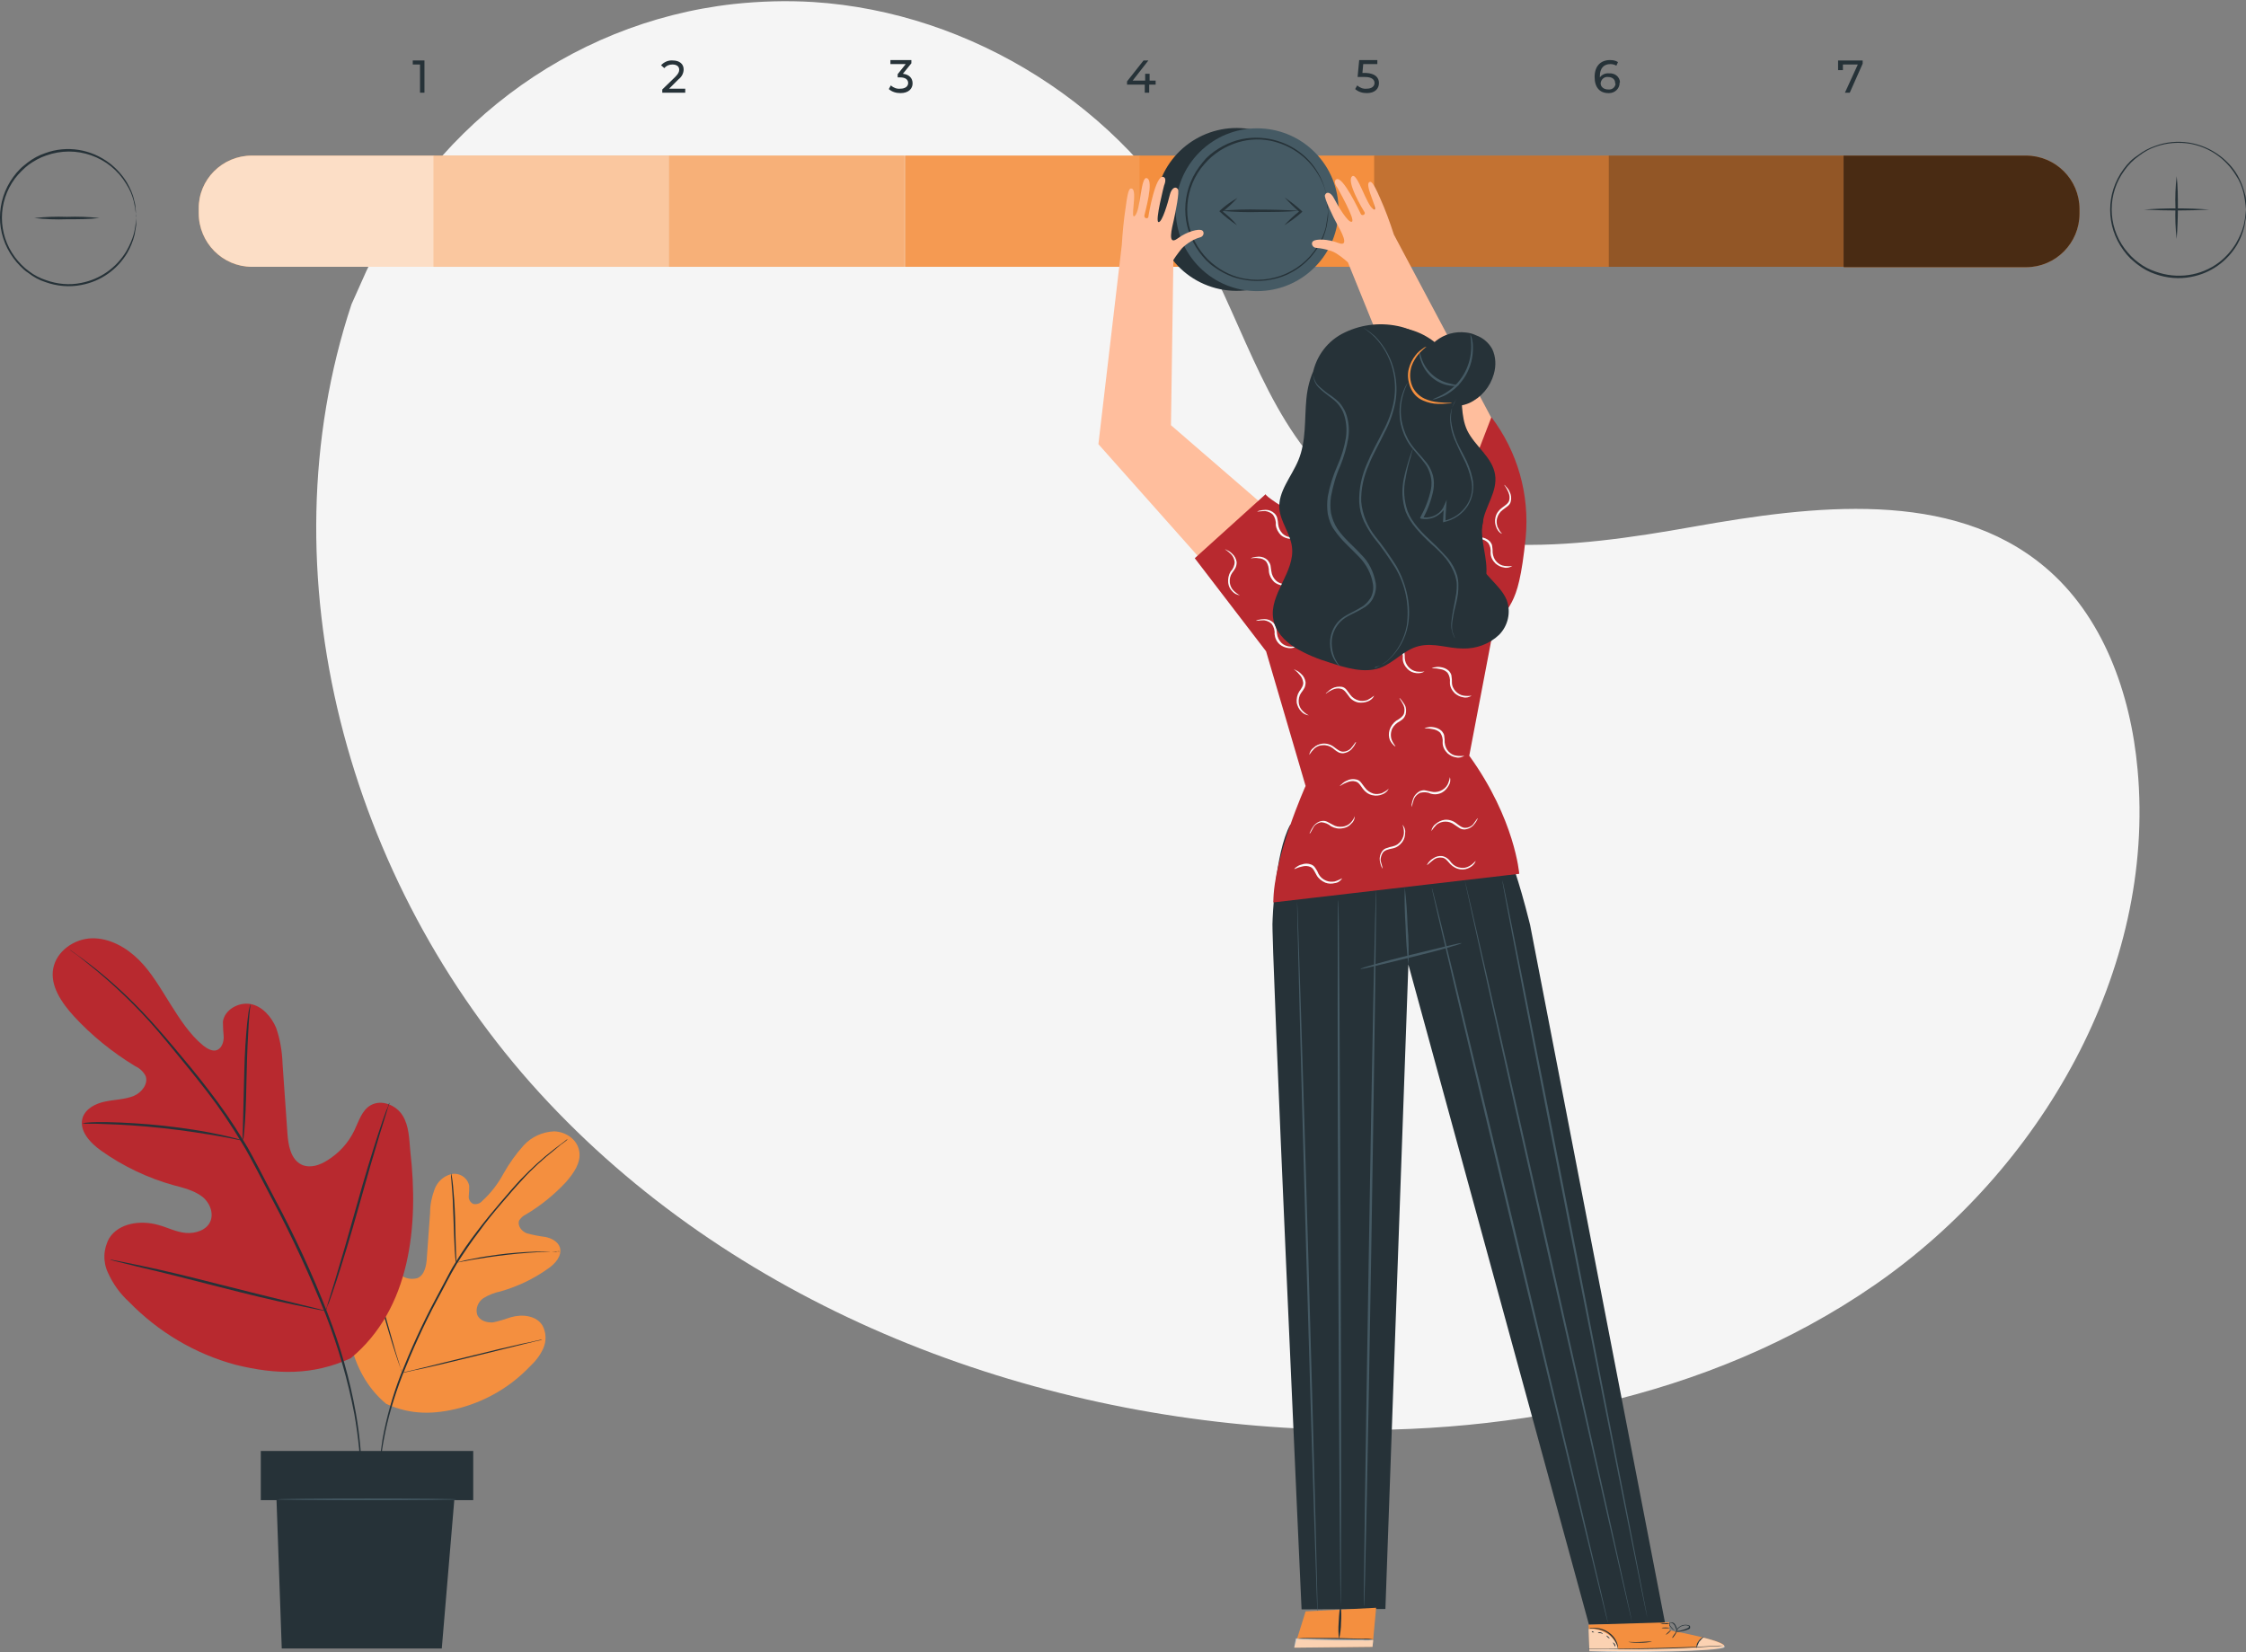 <?xml version="1.0" encoding="UTF-8"?> <svg xmlns="http://www.w3.org/2000/svg" xmlns:xlink="http://www.w3.org/1999/xlink" version="1.1" id="Layer_1" x="0px" y="0px" viewBox="0 0 557.2 409.9" style="enable-background:new 0 0 557.2 409.9;" xml:space="preserve"><rect x="0" y="0" width="557.2" height="409.9" fill="#808080" stroke="none"/> <style type="text/css"> .st0{fill:#F5F5F5;} .st1{fill:#F48F3F;} .st2{opacity:0.7;} .st3{fill:#FFFFFF;} .st4{opacity:0.5;} .st5{opacity:0.3;} .st6{opacity:0.1;} .st7{opacity:0.2;} .st8{opacity:0.4;} .st9{fill:#263238;} .st10{fill:#455A64;} .st11{fill:#B8292F;} .st12{fill:#FFBE9D;} .st13{opacity:0.6;} .st14{fill:#FAFAFA;} </style> <g id="freepik--background-simple--inject-2"> <path class="st0" d="M87.2,75.5c-22.1,66.7-0.8,143.7,46.6,195.6s117.7,79.7,187.9,83.3c50.1,2.6,102.2-7.1,143.4-35.6 s69.8-78,65.2-127.9c-1.7-18.9-8.6-38.2-23.1-50.3c-23.2-19.4-57.4-15.2-87.2-9.9s-63.9,9.6-87.2-9.7 C314.9,106,309,81.6,297.8,61.3C278.6,26.7,241.1,3,201.7,0.5C195.1,0.1,188.5,0.3,182,1c-41.2,4.6-76.4,31.7-92.7,69.8L87.2,75.5z "></path> </g> <g id="freepik--Thermostat--inject-2"> <path class="st1" d="M62.5,38.6h45.2l0,0v27.6l0,0H62.5c-7.3,0-13.2-6-13.2-13.3v-1.1C49.2,44.6,55.1,38.6,62.5,38.6z"></path> <g class="st2"> <path class="st3" d="M62.5,38.6h45.2l0,0v27.6l0,0H62.5c-7.3,0-13.2-6-13.2-13.3v-1.1C49.2,44.6,55.1,38.6,62.5,38.6z"></path> </g> <rect x="107.6" y="38.6" class="st1" width="58.4" height="27.6"></rect> <g class="st4"> <rect x="107.6" y="38.6" class="st3" width="58.4" height="27.6"></rect> </g> <rect x="166" y="38.6" class="st1" width="58.4" height="27.6"></rect> <g class="st5"> <rect x="166" y="38.6" class="st3" width="58.4" height="27.6"></rect> </g> <rect x="224.5" y="38.6" class="st1" width="58.4" height="27.6"></rect> <g class="st6"> <rect x="224.5" y="38.6" class="st3" width="58.4" height="27.6"></rect> </g> <rect x="282.7" y="38.6" class="st1" width="58.4" height="27.6"></rect> <rect x="340.9" y="38.6" class="st1" width="58.4" height="27.6"></rect> <g class="st7"> <rect x="340.9" y="38.6" width="58.4" height="27.6"></rect> </g> <rect x="399.1" y="38.6" class="st1" width="58.4" height="27.6"></rect> <path class="st1" d="M457.4,38.6h45.2c7.3,0,13.3,5.9,13.3,13.3c0,0,0,0,0,0V53c0,7.3-5.9,13.3-13.3,13.3l0,0h-45.2l0,0V38.6 L457.4,38.6z"></path> <g class="st8"> <rect x="399.1" y="38.6" width="58.4" height="27.6"></rect> </g> <g class="st2"> <path d="M457.4,38.6h45.2c7.3,0,13.3,5.9,13.3,13.3c0,0,0,0,0,0V53c0,7.3-5.9,13.3-13.3,13.3l0,0h-45.2l0,0V38.6L457.4,38.6z"></path> </g> <ellipse transform="matrix(0.255 -0.967 0.967 0.255 178.259 335.38)" class="st9" cx="306.8" cy="52" rx="20.2" ry="20.2"></ellipse> <ellipse transform="matrix(0.707 -0.707 0.707 0.707 54.595 235.786)" class="st10" cx="311.9" cy="52" rx="20.2" ry="20.2"></ellipse> <path class="st9" d="M329.5,52c-0.1-1.4-0.3-2.9-0.6-4.3c-0.4-1.6-1.1-3.2-2-4.6c-2.6-4.3-6.9-7.2-11.8-8.2 c-3.1-0.6-6.2-0.3-9.1,0.8c-1.6,0.6-3.1,1.4-4.4,2.4c-1.4,1-2.6,2.3-3.7,3.7c-4.5,6.1-4.5,14.4,0,20.5c0.5,0.7,1.1,1.4,1.7,2 c0.6,0.6,1.3,1.2,2,1.7c1.3,1,2.8,1.8,4.4,2.4c7.8,2.8,16.6-0.3,20.9-7.4c0.9-1.4,1.6-3,2-4.6C329.2,54.8,329.4,53.4,329.5,52 c0.1,0.1,0.1,0.2,0,0.3c0,0.2,0,0.5,0,0.8c0,0.5,0,0.9-0.1,1.4c-0.1,0.6-0.2,1.2-0.3,1.8c-0.4,1.7-1,3.3-1.9,4.7 c-2.6,4.4-6.9,7.5-12,8.4c-3.1,0.6-6.4,0.3-9.4-0.7c-1.6-0.6-3.1-1.4-4.5-2.4c-1.5-1-2.7-2.3-3.8-3.8c-4.6-6.3-4.6-14.8,0-21.1 c0.5-0.7,1.1-1.4,1.7-2.1c0.6-0.6,1.3-1.2,2-1.7c1.4-1,2.9-1.8,4.5-2.4c3-1.1,6.2-1.3,9.4-0.7c5,1,9.4,4,11.9,8.4 c0.9,1.5,1.5,3.1,1.9,4.7c0.2,0.6,0.3,1.2,0.3,1.8c0.1,0.4,0.1,0.9,0.1,1.4c0,0.3,0,0.6,0,0.8C329.5,51.8,329.5,51.9,329.5,52z"></path> <path class="st9" d="M105.3,15v8h-1.1v-7h-1.8v-1H105.3z"></path> <path class="st9" d="M170,22v1h-5.7v-0.8l3.2-3.1c0.8-0.8,1-1.3,1-1.8c0-0.8-0.6-1.3-1.7-1.3c-0.8,0-1.5,0.3-2,0.9l-0.8-0.7 c0.7-0.8,1.8-1.3,2.9-1.2c1.7,0,2.7,0.9,2.7,2.2c0,1-0.5,1.9-1.3,2.5L166,22L170,22z"></path> <path class="st9" d="M226.4,20.7c0,1.3-1,2.4-3,2.4c-1.1,0-2.1-0.3-2.9-1l0.5-0.9c0.7,0.6,1.5,0.9,2.4,0.8c1.2,0,1.9-0.6,1.9-1.4 s-0.6-1.4-2-1.4h-0.6v-0.8l2-2.5h-3.8v-1h5.2v0.8l-2.1,2.6C225.6,18.5,226.4,19.4,226.4,20.7z"></path> <path class="st9" d="M286.6,21h-1.5v2H284v-2h-4.4v-0.8l4.1-5.2h1.2l-3.9,5h3.1v-1.7h1.1v1.7h1.5V21z"></path> <path class="st9" d="M342.1,20.6c0,1.4-1,2.5-3,2.5c-1.1,0-2.1-0.3-2.9-1l0.5-0.9c0.7,0.6,1.5,0.9,2.4,0.8c1.2,0,1.9-0.6,1.9-1.4 s-0.6-1.5-2.4-1.5h-1.8l0.4-4.2h4.5v1h-3.5l-0.2,2.2h0.9C341.1,18.2,342.1,19.2,342.1,20.6z"></path> <path class="st9" d="M401.8,20.6c0,1.4-1.2,2.5-2.6,2.5c-0.1,0-0.1,0-0.2,0c-2.1,0-3.4-1.4-3.4-4c0-2.7,1.5-4.2,3.8-4.2 c0.7,0,1.4,0.1,2,0.5l-0.4,0.9c-0.5-0.3-1-0.4-1.5-0.4c-1.6,0-2.6,1-2.6,3c0,0.1,0,0.2,0,0.3c0.5-0.7,1.4-1.1,2.3-1 c1.4-0.1,2.6,0.8,2.7,2.2C401.8,20.4,401.8,20.5,401.8,20.6z M400.7,20.6c0-0.9-0.7-1.5-1.8-1.5c-0.9-0.1-1.7,0.6-1.8,1.5 c0,0,0,0.1,0,0.1c0,0.8,0.7,1.5,1.9,1.5c0.9,0.1,1.7-0.5,1.8-1.4C400.7,20.7,400.7,20.7,400.7,20.6L400.7,20.6z"></path> <path class="st9" d="M462.1,15v0.8l-3.2,7.2h-1.2l3.2-7h-3.7v1.4H456V15H462.1z"></path> <path class="st9" d="M306.9,55.9c-1.5-1-2.9-2.1-4.2-3.3h0l-0.2-0.2l0.2-0.2c1.3-1.2,2.7-2.2,4.3-3.1c-1.2,1.3-2.5,2.5-3.9,3.6 v-0.4h0C304.4,53.3,305.8,54.5,306.9,55.9z"></path> <path class="st9" d="M318.7,49c1.5,1,2.9,2.1,4.2,3.3h0l0.2,0.2l-0.2,0.2c-1.3,1.2-2.7,2.2-4.3,3.2c1.2-1.3,2.5-2.5,3.9-3.6v0.4h0 C321.2,51.6,319.9,50.3,318.7,49z"></path> <path class="st9" d="M322.3,52.3c-3.2,0.3-6.5,0.3-9.7,0.3c-3.2,0.1-6.5,0-9.7-0.3c3.2-0.3,6.5-0.4,9.7-0.3 C315.8,52,319,52.1,322.3,52.3z"></path> <path class="st9" d="M33.8,54.1c-0.1-1.4-0.3-2.7-0.6-4.1c-0.4-1.6-1-3-1.9-4.4c-4.1-6.8-12.4-9.7-19.9-7c-1.5,0.5-2.9,1.3-4.2,2.2 c-1.3,1-2.5,2.2-3.5,3.5c-4.3,5.8-4.3,13.7,0,19.5c1,1.3,2.1,2.5,3.5,3.5c1.3,1,2.7,1.7,4.2,2.2c2.8,1,5.8,1.3,8.7,0.7 c4.7-0.9,8.7-3.7,11.2-7.8c0.8-1.4,1.5-2.9,1.9-4.4C33.5,56.8,33.7,55.4,33.8,54.1c0,0.1,0,0.2,0,0.2v0.8c0,0.4,0,0.9-0.1,1.3 c-0.1,0.6-0.2,1.2-0.3,1.8c-0.4,1.6-1,3.1-1.8,4.5c-2.5,4.2-6.6,7.1-11.4,8c-3,0.6-6.1,0.3-8.9-0.7c-1.6-0.5-3-1.3-4.3-2.3 C6.2,67.2,5.6,66.6,5,66c-0.6-0.6-1.2-1.3-1.7-2c-4.4-6-4.4-14.1,0-20.1c0.5-0.7,1.1-1.4,1.7-2c0.6-0.6,1.3-1.1,1.9-1.6 c1.3-1,2.8-1.8,4.3-2.3c5.4-2,11.4-1,16,2.5c1.7,1.3,3.2,3,4.3,4.8c0.8,1.4,1.5,2.9,1.8,4.5c0.2,0.6,0.3,1.2,0.3,1.8 c0.1,0.4,0.1,0.9,0.1,1.3v0.8C33.8,53.8,33.8,54,33.8,54.1z"></path> <path class="st9" d="M24.7,54.1c-2.7,0.3-5.4,0.3-8.1,0.3c-2.7,0.1-5.4,0-8.1-0.3c2.7-0.3,5.4-0.4,8.1-0.3 C19.3,53.7,22,53.8,24.7,54.1z"></path> <path class="st9" d="M557.2,52c-0.1-1.4-0.3-2.7-0.6-4.1c-0.4-1.6-1-3.1-1.9-4.4c-2.5-4.1-6.5-6.9-11.2-7.8 c-2.9-0.5-5.9-0.3-8.7,0.7c-1.5,0.5-2.9,1.3-4.2,2.3c-0.7,0.5-1.3,1-1.9,1.6c-0.6,0.6-1.1,1.2-1.6,1.9c-4.3,5.8-4.3,13.7,0,19.5 c1,1.3,2.1,2.5,3.5,3.5c1.3,1,2.7,1.7,4.2,2.2c5.3,1.9,11.2,1.1,15.7-2.3c1.7-1.3,3.1-2.9,4.2-4.7c0.8-1.4,1.5-2.9,1.9-4.4 C556.9,54.8,557.1,53.4,557.2,52c0,0.1,0,0.2,0,0.3c0,0.2,0,0.5,0,0.8c0,0.4,0,0.9-0.1,1.3c-0.1,0.6-0.2,1.2-0.3,1.8 c-0.4,1.6-1,3.1-1.8,4.5c-2.5,4.2-6.6,7.1-11.4,8c-3,0.6-6.1,0.3-8.9-0.7c-1.5-0.5-3-1.3-4.3-2.3c-0.7-0.5-1.3-1.1-1.9-1.6 c-0.6-0.6-1.2-1.3-1.7-2c-4.4-6-4.4-14.1,0-20.1c0.5-0.7,1.1-1.4,1.7-2c0.6-0.6,1.3-1.1,1.9-1.5c1.3-1,2.8-1.8,4.3-2.3 c5.4-2,11.5-1,16.1,2.5c1.7,1.3,3.2,2.9,4.3,4.8c0.8,1.4,1.4,2.9,1.8,4.5c0.2,0.6,0.3,1.2,0.3,1.8c0.1,0.4,0.1,0.9,0.1,1.3 c0,0.3,0,0.6,0,0.8C557.2,51.8,557.2,51.9,557.2,52z"></path> <path class="st9" d="M548.1,52c-5.4,0.3-10.8,0.3-16.2,0C537.2,51.6,542.7,51.6,548.1,52z"></path> <path class="st9" d="M540,59.3c-0.3-2.6-0.4-5.2-0.3-7.8c-0.1-2.6,0-5.2,0.3-7.8c0.3,2.6,0.3,5.2,0.3,7.8 C540.3,54,540.2,56.7,540,59.3z"></path> </g> <g id="freepik--Plant--inject-2"> <path class="st1" d="M95.8,348.3c-9.6-8-10.9-21.4-9.6-33.3c0.2-2,0.2-4.1,1.3-5.8s3.4-2.7,5.1-1.7c1.4,0.8,1.9,2.6,2.6,4.1 c1,2,2.4,3.7,4.3,4.8c1.2,0.9,2.7,1.1,4.1,0.7c1.8-0.8,2.2-3.2,2.3-5.1c0.3-3.7,0.5-7.4,0.8-11.1c0-2,0.4-3.9,1.1-5.8 c0.7-1.9,2.2-3.3,4.2-3.8c2-0.4,4,0.9,4.4,2.9c0,0.8,0,1.7-0.1,2.5c-0.1,0.8,0.3,1.6,1.1,2c0.8,0.2,1.7-0.1,2.2-0.7 c2.1-1.9,3.9-4.2,5.3-6.8c1.4-2.5,3.1-4.9,5-7c1.9-2.1,4.7-3.4,7.6-3.5c2.9,0.1,5.7,2,6.2,4.9s-1.4,5.5-3.3,7.7 c-2.9,3.1-6.2,5.8-9.9,8c-0.7,0.3-1.3,0.9-1.7,1.5c-0.5,1.3,0.6,2.7,1.9,3.2c1.5,0.4,3,0.7,4.6,0.9c1.5,0.3,3.1,1.1,3.6,2.6 c0.6,2.1-1.2,4.1-3,5.3c-3.5,2.5-7.5,4.4-11.7,5.6c-1.5,0.3-3,0.9-4.3,1.7c-1.3,0.9-2,2.6-1.5,4.1c0.6,1.5,2.4,2,3.9,1.9 c1.5-0.3,3-0.8,4.5-1.3c2.8-0.8,6.3-0.4,7.8,2.1c0.9,1.7,1,3.8,0.2,5.6c-0.8,1.8-2,3.3-3.4,4.6c-4.7,4.9-10.6,8.4-17.2,10.2 C107.7,351,101.9,351.1,95.8,348.3"></path> <path class="st9" d="M140.9,282.6c-0.1,0.1-0.1,0.1-0.2,0.2l-0.6,0.5c-0.6,0.4-1.4,1-2.4,1.9c-2.9,2.3-5.7,4.8-8.2,7.6 c-1.6,1.7-3.3,3.7-5.1,5.8s-3.7,4.4-5.5,6.9c-2,2.6-3.8,5.3-5.6,8.1c-0.9,1.5-1.7,3-2.5,4.5s-1.6,3.1-2.5,4.7 c-3.2,6-6,12.2-8.5,18.5c-2,5.2-3.6,10.5-4.6,16c-0.7,3.7-1,7.4-1.1,11.1c0,1.3,0,2.4,0.1,3c0,0.3,0,0.6,0,0.8v0.3 c0-0.1,0-0.2,0-0.3c0-0.2,0-0.5-0.1-0.8c-0.1-0.7-0.1-1.7-0.1-3.1c0-3.8,0.3-7.5,0.9-11.2c1-5.5,2.5-10.8,4.5-16 c2.5-6.3,5.3-12.5,8.5-18.5l2.5-4.7c0.8-1.5,1.6-3.1,2.5-4.5c1.7-2.8,3.6-5.5,5.6-8.1c1.9-2.5,3.8-4.8,5.6-6.9s3.5-4.1,5.1-5.8 c2.6-2.7,5.3-5.2,8.3-7.5c1-0.8,1.9-1.4,2.4-1.8l0.6-0.5C140.8,282.7,140.8,282.7,140.9,282.6z"></path> <path class="st9" d="M113.1,313.3c-0.1-0.3-0.1-0.6-0.1-0.9c-0.1-0.5-0.1-1.4-0.2-2.4c-0.1-2-0.2-4.8-0.3-7.8s-0.2-5.8-0.4-7.8 c-0.1-1-0.1-1.8-0.2-2.4c0-0.3,0-0.6,0-0.9c0.1,0.3,0.2,0.6,0.2,0.8c0.1,0.5,0.2,1.4,0.3,2.4c0.2,2,0.4,4.7,0.5,7.8 s0.1,5.7,0.2,7.8c0,0.9,0.1,1.7,0.1,2.4C113.2,312.7,113.2,313,113.1,313.3z"></path> <path class="st9" d="M138.9,310.5c-0.3,0-0.7,0-1,0c-0.7,0-1.6,0-2.8,0.1c-2.4,0.1-5.6,0.3-9.1,0.7s-6.8,0.9-9.1,1.3 c-1.2,0.2-2.1,0.4-2.7,0.5c-0.3,0.1-0.7,0.1-1,0.2c0.3-0.1,0.7-0.2,1-0.3c0.6-0.2,1.6-0.4,2.7-0.6c2.3-0.5,5.5-1,9.1-1.4 c3.1-0.3,6.1-0.5,9.2-0.5c1.2,0,2.1,0,2.8,0.1C138.3,310.4,138.6,310.4,138.9,310.5z"></path> <path class="st9" d="M99.8,340.6c-0.1-0.1-0.1-0.2-0.1-0.3c-0.1-0.3-0.2-0.6-0.4-1c-0.3-0.8-0.7-2-1.2-3.5c-1-3-2.2-7.2-3.6-11.9 s-2.5-8.9-3.5-11.9c-0.5-1.5-0.8-2.7-1.1-3.6l-0.3-1c0-0.1-0.1-0.2-0.1-0.4c0.1,0.1,0.1,0.2,0.1,0.3c0.1,0.3,0.2,0.6,0.4,1 c0.3,0.8,0.7,2,1.2,3.5c1,3,2.2,7.2,3.6,11.9s2.5,8.9,3.4,11.9c0.5,1.5,0.8,2.7,1.1,3.6l0.3,1C99.8,340.4,99.8,340.5,99.8,340.6z"></path> <path class="st9" d="M134.5,332.4c-0.1,0-0.2,0.1-0.3,0.1l-1,0.2l-3.7,0.9c-3.1,0.8-7.4,1.8-12.2,3s-9.1,2.2-12.2,2.9 c-1.6,0.3-2.9,0.6-3.7,0.8l-1,0.2c-0.2,0-0.4,0.1-0.4,0c0.1,0,0.2-0.1,0.4-0.1l1-0.2l3.7-0.9c3.1-0.8,7.4-1.8,12.2-3 s9.1-2.2,12.2-2.9c1.6-0.3,2.9-0.6,3.7-0.8l1-0.2C134.3,332.4,134.5,332.4,134.5,332.4z"></path> <path class="st11" d="M87,337c14.9-12.3,16.9-33,14.8-51.3c-0.3-3.1-0.3-6.3-1.9-8.9s-5.2-4.1-7.9-2.6c-2.2,1.2-3,4-4.1,6.3 c-1.5,3.1-3.8,5.6-6.7,7.4c-1.9,1.2-4.2,2-6.3,1.1c-2.8-1.3-3.4-4.9-3.6-7.9l-1.2-17.1c-0.1-3.1-0.6-6.1-1.6-9 c-1.2-2.8-3.5-5.4-6.4-5.9s-6.4,1.4-6.8,4.4c0,1.3,0.1,2.5,0.2,3.8c0,1.3-0.5,2.7-1.6,3.2s-2.5-0.3-3.5-1.1 c-3.4-2.8-5.8-6.6-8.2-10.4s-4.6-7.7-7.7-10.8s-7.3-5.5-11.7-5.4s-8.8,3.2-9.6,7.5s2.1,8.5,5.1,11.8c4.4,4.8,9.6,9,15.2,12.4 c1.1,0.5,2,1.3,2.6,2.4c0.8,2-1,4.2-2.9,5c-2.2,0.9-4.7,0.9-7.1,1.4s-4.8,1.7-5.6,4c-1,3.2,1.9,6.3,4.6,8.2 c5.5,3.9,11.6,6.8,18.1,8.6c2.3,0.6,4.7,1.2,6.7,2.6s3.2,4.1,2.3,6.3s-3.7,3.1-6.1,2.9s-4.6-1.4-6.9-2c-4.3-1.2-9.7-0.5-12.1,3.3 c-1.5,2.7-1.6,5.9-0.3,8.6c1.2,2.7,3,5.2,5.2,7.2c7.3,7.5,16.4,12.9,26.4,15.6C68.5,341.1,77.6,341.3,87,337"></path> <path class="st9" d="M17.3,235.6l0.3,0.3l1,0.7c0.9,0.6,2.1,1.6,3.7,2.9c4.5,3.6,8.7,7.5,12.7,11.7c2.5,2.6,5.1,5.7,7.8,9 s5.6,6.8,8.6,10.7c3.1,4,5.9,8.2,8.5,12.5c1.4,2.2,2.6,4.6,3.9,7l3.8,7.3c4.9,9.2,9.3,18.8,13.2,28.5c3.1,8,5.5,16.2,7.1,24.6 c1,5.7,1.6,11.4,1.6,17.2c0,2,0,3.6-0.1,4.7c0,0.5,0,0.9,0,1.2c0,0.1,0,0.3,0,0.4c0-0.1,0-0.3,0.1-0.4c0-0.3,0.1-0.7,0.1-1.2 c0.1-1.1,0.2-2.7,0.2-4.7c0-5.8-0.5-11.6-1.5-17.3c-1.5-8.5-3.9-16.8-7-24.8c-3.8-9.8-8.2-19.3-13.2-28.6l-3.8-7.3 c-1.3-2.4-2.5-4.8-3.9-7c-2.6-4.3-5.5-8.5-8.6-12.5c-2.9-3.8-5.9-7.4-8.6-10.6s-5.4-6.3-7.9-8.9c-4-4.2-8.3-8.1-12.8-11.6 c-1.6-1.2-2.9-2.2-3.8-2.8l-1-0.7L17.3,235.6z"></path> <path class="st9" d="M60.3,282.9c0.1-0.4,0.2-0.9,0.2-1.3c0.1-0.9,0.2-2.1,0.3-3.6c0.2-3.1,0.3-7.3,0.4-12s0.3-8.9,0.5-12 c0.1-1.5,0.2-2.8,0.3-3.6c0.1-0.4,0.1-0.9,0.1-1.3c-0.1,0.4-0.2,0.9-0.3,1.3c-0.2,0.8-0.3,2.1-0.5,3.6c-0.3,3.1-0.6,7.3-0.7,12 s-0.2,8.8-0.3,12c0,1.4-0.1,2.7-0.1,3.6C60.2,282,60.2,282.5,60.3,282.9z"></path> <path class="st9" d="M20.4,278.7c0.5,0.1,1.1,0.1,1.6,0.1c1,0,2.5,0,4.3,0.1c3.6,0.1,8.6,0.4,14.1,1s10.5,1.4,14,2 c1.8,0.3,3.2,0.6,4.2,0.8c0.5,0.1,1,0.2,1.6,0.3c-0.5-0.2-1-0.4-1.5-0.5c-1-0.3-2.4-0.6-4.2-1c-3.6-0.8-8.5-1.6-14-2.2 c-4.7-0.5-9.4-0.8-14.2-0.9c-1.8,0-3.3,0-4.3,0.1C21.5,278.5,21,278.6,20.4,278.7z"></path> <path class="st9" d="M80.8,325.2c0.1-0.2,0.2-0.3,0.2-0.5c0.1-0.4,0.3-0.9,0.6-1.5c0.5-1.3,1.1-3.1,1.9-5.5 c1.5-4.6,3.5-11.1,5.5-18.3s3.9-13.7,5.3-18.3c0.7-2.3,1.3-4.1,1.7-5.5c0.2-0.6,0.3-1.1,0.5-1.5c0.1-0.2,0.1-0.4,0.1-0.5 c-0.1,0.2-0.2,0.3-0.2,0.5c-0.1,0.4-0.3,0.9-0.6,1.5c-0.5,1.3-1.1,3.1-1.9,5.5c-1.5,4.6-3.5,11.1-5.5,18.3s-3.9,13.7-5.3,18.3 l-1.7,5.5c-0.2,0.6-0.3,1.1-0.5,1.5C80.9,324.8,80.8,325,80.8,325.2z"></path> <path class="st9" d="M27.3,312.5c0.2,0.1,0.3,0.1,0.5,0.2l1.6,0.4l5.7,1.4c4.8,1.1,11.5,2.8,18.9,4.7s14,3.5,18.9,4.5 c2.4,0.5,4.4,0.9,5.8,1.2l1.6,0.3c0.2,0,0.4,0.1,0.6,0.1c-0.2-0.1-0.4-0.1-0.5-0.2l-1.6-0.4l-5.7-1.4c-4.8-1.2-11.5-2.8-18.9-4.7 s-14-3.5-18.9-4.5c-2.4-0.5-4.4-0.9-5.8-1.2l-1.6-0.3C27.7,312.5,27.5,312.5,27.3,312.5z"></path> <polygon class="st9" points="68.6,372.2 69.9,409 109.6,409 112.7,372.2 "></polygon> <rect x="64.7" y="360" class="st9" width="52.7" height="12.2"></rect> <path class="st10" d="M113.3,372c0,0.1-9.9,0.2-22.2,0.2s-22.2-0.1-22.2-0.2s9.9-0.2,22.2-0.2S113.3,371.9,113.3,372z"></path> </g> <g id="freepik--Character--inject-2"> <path class="st9" d="M413.1,402.8l-33.5-173.3h0c-0.1-0.3-0.1-0.5-0.2-0.8l0,0l0,0c-5.1-20.4-9.2-25.4-9.2-25.4l-50.1,1.3 c-3.9,7.1-4.4,24-4.4,24c-0.5,2.1,7.2,170.7,7.2,170.7l20.8-0.1l5.7-159.9l44.8,163.8L413.1,402.8z"></path> <path class="st10" d="M362.6,234c0,0.2-5.5,1.8-12.5,3.5s-12.6,3.1-12.6,2.9s5.5-1.8,12.5-3.5S362.6,233.8,362.6,234z"></path> <path class="st10" d="M326.9,401.5c-0.1,0-1.4-39.8-2.8-88.9s-2.4-89-2.3-89s1.4,39.8,2.8,88.9S327,401.5,326.9,401.5z"></path> <path class="st10" d="M332.6,398.5c-0.1,0-0.4-39.2-0.6-87.6s-0.2-87.6,0-87.6s0.4,39.2,0.6,87.6S332.7,398.5,332.6,398.5z"></path> <path class="st10" d="M341.4,221c0.1,0-0.4,39.7-1.2,88.8s-1.6,88.8-1.8,88.8s0.4-39.7,1.2-88.8S341.2,221,341.4,221z"></path> <path class="st10" d="M349.4,239.4c-0.4-3.2-0.6-6.4-0.7-9.6c-0.2-3.2-0.3-6.4-0.2-9.6c0.4,3.2,0.6,6.4,0.7,9.6 C349.5,233,349.5,236.2,349.4,239.4z"></path> <path class="st10" d="M398.9,402.7c-0.1,0-10-40.8-22.1-91.2s-21.8-91.3-21.6-91.3s10.1,40.8,22.1,91.1S399.1,402.6,398.9,402.7z"></path> <path class="st10" d="M404.9,402.5c-0.1,0-9.5-41.2-21-92s-20.6-92.1-20.5-92.1s9.5,41.1,21,92S405,402.5,404.9,402.5z"></path> <path class="st10" d="M408.7,401.5c-0.1,0-8.3-40.9-18.3-91.5s-17.9-91.6-17.7-91.6s8.3,40.9,18.2,91.5S408.8,401.5,408.7,401.5z"></path> <path class="st12" d="M323.8,134.3l-33.3-28.8l0.6-41l0.6-0.9c0.4-0.5,0.7-1,1.2-1.6c0.5-0.7,1.2-1.2,1.9-1.7 c0.9-0.6,1.8-1.1,2.9-1.4c1-0.2,1.2-1.5,0.4-1.8s-3.4,0.2-6,2.1s-1.3-2.8-0.9-4.6s1.5-7.2,1-7.7c-0.6-0.8-1.6-0.2-2,1.5 s-1.9,6.9-2.8,6.7s1.4-9.1,1.4-9.1s0.8-1.8-0.2-2.1c-1.9-0.6-3.6,9-3.7,9.9c-0.1,0.6-1.1,0.4-1-0.3s2.5-8.8,0.6-9.3 c-1.5-0.5-1.5,7.8-2.9,9.3s0.7-6.3-0.8-6.7c-0.5-0.1-0.9-0.2-1.5,4.4c-0.5,3.2-0.8,6.4-1,9.6l0,0l-5.8,49.4l33.5,37.7L323.8,134.3z "></path> <polygon class="st1" points="323.9,399.8 321.1,408.8 340.5,408.6 341.4,398.9 "></polygon> <path class="st9" d="M340.9,406.8c-0.9,0.2-1.9,0.3-2.8,0.2c-1.7,0-4.1,0-6.8,0l-6.8-0.2c-0.9,0-1.9,0-2.8-0.2 c0.9-0.2,1.9-0.2,2.8-0.2c1.8,0,4.2,0,6.8,0l6.8,0.2C339,406.5,340,406.6,340.9,406.8z"></path> <path class="st9" d="M332.6,398.5c0.2,1.3,0.2,2.7,0.1,4.1c0,1.4-0.2,2.7-0.5,4.1c-0.2-1.4-0.2-2.7-0.1-4.1 C332.2,400.3,332.4,398.5,332.6,398.5z"></path> <g class="st13"> <polyline class="st3" points="321.1,408.8 340.5,408.6 340.7,406.8 321.5,406.5 321.1,408.6 "></polyline> </g> <path class="st12" d="M339.7,45.2c-1.3,0.7,2.7,7.7,1,6.7s-3.9-9-5.2-8.2c-1.7,1.1,2.6,8.3,3,8.9s-0.6,1.1-0.9,0.5 c-0.4-0.8-4.5-9.6-6.1-8.6c-0.9,0.6,0.3,2.1,0.3,2.1s4.5,7.9,3.6,8.4s-3.6-4.1-4.4-5.7s-1.9-1.9-2.3-0.9c-0.3,0.6,2.1,5.6,3,7.2 s3.3,5.8,0.4,4.7s-5.6-1-6.3-0.5s-0.2,1.7,0.8,1.7c1.1,0.1,2.1,0.3,3.1,0.6c0.8,0.2,1.6,0.6,2.3,1.1c0.6,0.4,1.1,0.8,1.6,1.2 l0.8,0.7l16.7,41.2l-15.2,35.3l23.5,8.8l10.6-46.7l-24.2-45.5l0,0c-1-3.1-2.1-6.1-3.4-9C340.5,44.8,340.1,45,339.7,45.2z"></path> <path class="st1" d="M414.2,404.5l-0.1-2l-20,0.6l0.2,6.5h1.2c5.5,0.1,28,0.3,31.6-0.8C431.2,407.6,414.2,404.5,414.2,404.5z"></path> <g class="st13"> <path class="st3" d="M401.5,409.3c-0.4-1.6-1.3-3-2.7-3.9c-1.4-0.9-3-1.4-4.7-1.2l0.2,5.2L401.5,409.3z"></path> </g> <g class="st13"> <path class="st3" d="M422.5,406.3c0,0,6,1.4,5.3,2.4s-23.5,1.5-33.5,1v-0.4l26.5-0.5C420.8,408.8,421.4,406.3,422.5,406.3z"></path> </g> <path class="st9" d="M394,409.2h0.4h1l3.6,0c3.1,0,7.3,0,12-0.1s8.9-0.3,12-0.5l3.6-0.2l1-0.1h0.3h-0.4h-1l-3.6,0.2 c-3.1,0.1-7.3,0.3-12,0.4s-8.9,0.2-12,0.2h-3.6h-1L394,409.2z"></path> <path class="st9" d="M420.9,409c0.1-0.6,0.4-1.1,0.6-1.6c0.4-0.5,0.8-0.9,1.2-1.3c-0.6,0.2-1.1,0.7-1.4,1.2 C420.9,407.8,420.8,408.4,420.9,409z"></path> <path class="st9" d="M414.9,406.4c0.1,0,0.3-0.3,0.6-0.7s0.5-0.8,0.4-0.8s-0.3,0.3-0.6,0.7S414.8,406.3,414.9,406.4z"></path> <path class="st9" d="M413.3,405.6c0,0,0.4-0.2,0.7-0.5s0.6-0.6,0.5-0.6s-0.4,0.2-0.7,0.5S413.2,405.6,413.3,405.6z"></path> <path class="st9" d="M412.2,403.9c0.3,0.1,0.7,0.1,1,0.1c0.3,0,0.7,0,1-0.1c-0.3-0.1-0.7-0.1-1-0.1 C412.9,403.8,412.5,403.8,412.2,403.9z"></path> <path class="st9" d="M411.8,402.7c0.7,0.3,1.6,0.4,2.4,0.1c-0.4-0.1-0.8-0.1-1.2,0C412.6,402.7,412.2,402.7,411.8,402.7z"></path> <path class="st9" d="M415.5,404.8c0.4,0.1,0.9,0.1,1.3,0c0.5-0.1,0.9-0.2,1.4-0.3c0.3-0.1,0.5-0.2,0.8-0.3c0.2-0.1,0.3-0.2,0.3-0.4 c0-0.2,0-0.4-0.2-0.5c-1-0.4-2.2-0.1-2.9,0.7c-0.2,0.2-0.3,0.5-0.4,0.8c0,0.1,0,0.2,0,0.3c0.1-0.4,0.3-0.7,0.5-1 c0.3-0.3,0.7-0.6,1.1-0.7c0.5-0.2,1-0.2,1.5,0c0.2,0.1,0.1,0.4-0.1,0.5c-0.2,0.1-0.5,0.2-0.7,0.3c-0.4,0.1-0.9,0.3-1.3,0.4 C416,404.7,415.5,404.7,415.5,404.8z"></path> <path class="st9" d="M415.9,404.8c0.1-0.2,0.2-0.5,0.1-0.8c-0.1-0.3-0.2-0.6-0.4-0.9c-0.2-0.4-0.6-0.6-1.1-0.6 c-0.3,0-0.4,0.3-0.4,0.5c0,0,0,0,0,0c0,0.2,0.1,0.4,0.2,0.5c0.2,0.3,0.4,0.5,0.6,0.7c0.2,0.2,0.5,0.4,0.7,0.5c0,0-0.3-0.2-0.6-0.6 c-0.2-0.2-0.4-0.4-0.6-0.7c-0.2-0.2-0.3-0.7,0-0.8c0.3,0,0.7,0.2,0.9,0.5c0.2,0.2,0.3,0.5,0.4,0.8 C415.9,404.3,415.9,404.6,415.9,404.8z"></path> <path class="st9" d="M394.2,404.1c0,0,0.6-0.1,1.5,0c1.2,0.1,2.3,0.5,3.2,1.1c0.9,0.7,1.6,1.5,2.1,2.6c0.2,0.4,0.3,0.9,0.4,1.3 c0,0,0-0.1,0-0.4c0-0.3-0.1-0.7-0.2-1c-0.4-1.1-1.1-2-2.1-2.7c-1-0.7-2.2-1.1-3.4-1.1c-0.4,0-0.7,0-1.1,0 C394.5,404,394.3,404.1,394.2,404.1z"></path> <path class="st9" d="M404,407.4c1,0.2,1.9,0.2,2.9,0.2c1,0,2-0.1,2.9-0.3c0-0.1-1.3,0-2.9,0.1S404,407.3,404,407.4z"></path> <path class="st9" d="M400.1,407.5c0,0,0.1,0.2,0.3,0.5s0.2,0.5,0.3,0.5s0.1-0.3-0.1-0.6S400.1,407.5,400.1,407.5z"></path> <path class="st9" d="M398.5,405.8c0,0,0.1,0.2,0.3,0.4s0.4,0.3,0.5,0.3s-0.1-0.2-0.3-0.4S398.6,405.8,398.5,405.8z"></path> <path class="st9" d="M396.4,405.1c0,0.1,0.3,0.1,0.6,0.1s0.5,0.2,0.6,0.2s-0.1-0.3-0.5-0.4S396.4,405.1,396.4,405.1z"></path> <path class="st9" d="M394.9,404.8c0,0.1,0.1,0.2,0.3,0.2s0.3,0,0.3,0s-0.1-0.1-0.3-0.2S394.9,404.7,394.9,404.8z"></path> <path class="st11" d="M369.9,159.2l-5.4,28.3c11.4,15.8,12.4,29.3,12.4,29.3l-61,7.1c0-11.1,8-28.9,8-28.9l-9.8-33.4l-17.7-23.1 l17.6-15.9c-0.3,0.9,16.5,10.6,16.5,10.6l24.2,0.2c1.2,0.1,2.3,0.4,3.5,0.7l11.8-30.6c6.5,8.6,9.5,19.2,8.5,29.9 C376.5,152.8,374.2,148,369.9,159.2"></path> <path class="st14" d="M336.4,184.1c0,0,0,0.2-0.2,0.5c-0.2,0.5-0.6,0.9-0.9,1.3c-0.6,0.6-1.3,0.9-2.1,1c-0.5,0-1-0.1-1.4-0.4 c-0.4-0.2-0.8-0.6-1.2-0.9c-0.7-0.5-1.6-0.8-2.5-0.7c-0.7,0-1.4,0.3-2,0.8c-0.5,0.5-0.9,1-1.3,1.6c0.1-0.7,0.5-1.4,1.1-1.8 c0.6-0.6,1.4-0.9,2.2-1c1-0.1,2,0.2,2.8,0.8c0.8,0.6,1.5,1.2,2.3,1.2c0.7,0,1.4-0.3,1.9-0.8C335.9,184.8,336.3,184,336.4,184.1z"></path> <path class="st14" d="M366.6,203c0,0,0,0.2-0.2,0.5c-0.2,0.5-0.6,0.9-0.9,1.3c-0.6,0.6-1.3,0.9-2.1,1c-0.5,0-1-0.1-1.4-0.4 c-0.4-0.3-0.8-0.5-1.2-0.8c-1.3-1-3.1-1-4.4,0c-0.5,0.5-0.9,1-1.3,1.6c0.1-0.7,0.5-1.4,1.1-1.8c0.6-0.5,1.4-0.9,2.2-1 c1-0.1,2,0.2,2.8,0.8c0.8,0.6,1.5,1.2,2.3,1.2c0.7,0,1.4-0.3,1.9-0.8C366.1,203.7,366.5,203,366.6,203z"></path> <path class="st14" d="M347.2,173.2c0,0,0.2,0.1,0.4,0.4c0.3,0.4,0.6,0.8,0.9,1.3c0.4,0.7,0.4,1.6,0.2,2.4c-0.2,0.5-0.4,0.9-0.8,1.2 c-0.4,0.3-0.8,0.6-1.2,0.8c-0.7,0.5-1.3,1.2-1.5,2c-0.2,0.7-0.2,1.4,0,2.1c0.2,0.6,0.6,1.2,1,1.8c0,0.1-0.8-0.4-1.4-1.6 c-0.3-0.8-0.3-1.6-0.1-2.4c0.3-1,0.9-1.8,1.7-2.4c0.9-0.5,1.6-1,1.9-1.7c0.2-0.7,0.2-1.4-0.1-2.1 C347.6,173.8,347.1,173.2,347.2,173.2z"></path> <path class="st14" d="M350.2,200.2c0,0,0-0.2,0-0.6c0.1-0.5,0.2-1,0.4-1.5c0.3-0.8,0.9-1.4,1.6-1.8c0.5-0.2,1-0.3,1.4-0.2 c0.5,0.1,1,0.2,1.4,0.3c1.6,0.4,3.3-0.3,4.1-1.7c0.3-0.6,0.5-1.3,0.6-1.9c0.2,0.7,0.1,1.5-0.3,2.1c-0.4,0.7-0.9,1.3-1.6,1.7 c-0.9,0.5-1.9,0.6-2.9,0.3c-0.8-0.4-1.7-0.4-2.6-0.2c-0.6,0.3-1.2,0.8-1.5,1.5C350.4,199.3,350.3,200.2,350.2,200.2z"></path> <path class="st14" d="M354,214.6c0,0,0.1-0.2,0.3-0.5c0.3-0.4,0.7-0.8,1.2-1.1c0.7-0.5,1.5-0.7,2.3-0.6c0.5,0.1,0.9,0.3,1.3,0.6 c0.4,0.3,0.7,0.7,1,1.1c0.6,0.7,1.4,1.1,2.3,1.2c0.7,0.1,1.4,0,2.1-0.4c0.6-0.3,1.1-0.8,1.6-1.3c0,0-0.2,0.9-1.4,1.6 c-0.7,0.4-1.5,0.6-2.3,0.5c-1-0.1-1.9-0.6-2.6-1.3c-0.7-0.8-1.2-1.5-2-1.6c-0.7-0.1-1.4,0-2,0.4C354.6,214.1,354.1,214.7,354,214.6 z"></path> <path class="st14" d="M321.1,215.6c0,0,0.1-0.2,0.4-0.4c0.4-0.3,0.9-0.6,1.4-0.7c0.8-0.3,1.6-0.3,2.4,0c0.5,0.2,0.8,0.5,1.1,1 c0.3,0.4,0.5,0.8,0.7,1.3c0.4,0.8,1.1,1.4,1.9,1.7c0.7,0.3,1.4,0.3,2.1,0.2c0.7-0.2,1.3-0.5,1.9-0.8c-0.4,0.6-1,1.1-1.8,1.2 c-0.8,0.2-1.6,0.2-2.4-0.1c-0.9-0.4-1.7-1-2.2-1.9c-0.5-0.9-0.8-1.7-1.5-2c-0.7-0.3-1.4-0.3-2.1-0.1 C321.9,215.2,321.2,215.7,321.1,215.6z"></path> <path class="st14" d="M355.2,165.8c0,0,0.2-0.1,0.5-0.2c0.5-0.1,1-0.2,1.6-0.1c0.8,0.1,1.6,0.4,2.2,1c0.3,0.4,0.6,0.8,0.6,1.3 c0.1,0.5,0.1,1,0.1,1.5c0,0.9,0.4,1.7,1,2.3c0.5,0.5,1.2,0.9,1.9,1c0.7,0.1,1.3,0.1,2,0c-0.6,0.4-1.4,0.6-2.1,0.4 c-0.8-0.1-1.5-0.5-2.1-1c-0.7-0.7-1.2-1.6-1.2-2.6c0.1-0.9-0.1-1.8-0.6-2.5c-0.5-0.5-1.1-0.8-1.9-0.9 C356,165.7,355.2,165.9,355.2,165.8z"></path> <path class="st14" d="M373.2,120.3c0,0,0.2,0.1,0.4,0.4c0.4,0.4,0.7,0.8,0.9,1.3c0.4,0.7,0.5,1.6,0.3,2.4c-0.1,0.5-0.4,0.9-0.8,1.2 c-0.4,0.3-0.8,0.6-1.2,0.9c-0.7,0.5-1.2,1.3-1.4,2.1c-0.2,0.7-0.1,1.4,0.1,2.1c0.3,0.6,0.6,1.2,1.1,1.7c0,0.1-0.9-0.3-1.4-1.6 c-0.3-0.7-0.4-1.6-0.2-2.4c0.2-1,0.8-1.8,1.6-2.4c0.8-0.6,1.6-1.1,1.8-1.8c0.2-0.7,0.1-1.4-0.2-2.1 C373.7,120.9,373.1,120.3,373.2,120.3z"></path> <path class="st14" d="M343.5,159.8c0,0,0.2-0.1,0.5-0.2c0.5-0.1,1-0.1,1.6-0.1c0.8,0,1.6,0.4,2.2,1c0.3,0.4,0.6,0.8,0.6,1.3 c0.1,0.5,0.1,1,0.1,1.5c0.1,1.6,1.3,3,2.9,3.3c0.7,0.1,1.3,0.1,2,0c-0.6,0.4-1.4,0.5-2.1,0.4c-0.8-0.1-1.5-0.4-2.1-1 c-0.7-0.7-1.2-1.6-1.2-2.6c0.1-0.9-0.1-1.8-0.6-2.5c-0.5-0.5-1.1-0.9-1.9-0.9C344.4,159.7,343.5,159.9,343.5,159.8z"></path> <path class="st14" d="M365.3,133.6c0,0,0.2-0.1,0.5-0.2c0.5-0.1,1-0.2,1.6-0.1c0.8,0.1,1.6,0.4,2.2,1c0.3,0.4,0.6,0.8,0.6,1.3 c0.1,0.5,0.1,1,0.1,1.5c0.1,0.9,0.4,1.7,1,2.3c0.5,0.5,1.1,0.9,1.9,1c0.7,0.1,1.3,0.1,2,0c-0.6,0.4-1.4,0.6-2.1,0.4 c-0.8-0.1-1.5-0.5-2.1-1c-0.7-0.7-1.2-1.6-1.2-2.6c0.1-0.9-0.1-1.8-0.6-2.5c-0.5-0.5-1.1-0.9-1.9-0.9 C366.1,133.5,365.3,133.7,365.3,133.6z"></path> <path class="st14" d="M321,166.1c0,0,0.2,0,0.5,0.2c0.5,0.2,0.9,0.5,1.3,0.9c0.6,0.5,1,1.3,1.1,2.1c0,0.5-0.1,1-0.3,1.4 c-0.2,0.4-0.5,0.8-0.8,1.2c-0.5,0.7-0.7,1.6-0.6,2.5c0.1,0.7,0.4,1.4,0.9,1.9c0.5,0.5,1,0.9,1.6,1.2c-0.7-0.1-1.4-0.4-1.9-1 c-0.6-0.6-0.9-1.3-1.1-2.1c-0.1-1,0.1-2,0.6-2.8c0.6-0.8,1.1-1.6,1-2.3c-0.1-0.7-0.4-1.4-0.9-1.9C321.7,166.5,321,166.1,321,166.1z "></path> <path class="st14" d="M310.3,138.5c0,0,0.2-0.1,0.5-0.2c0.5-0.1,1-0.2,1.5-0.2c0.8,0,1.6,0.3,2.2,0.9c0.3,0.4,0.6,0.8,0.7,1.3 c0.1,0.5,0.1,1,0.2,1.4c0.1,0.9,0.5,1.7,1.1,2.3c0.5,0.5,1.2,0.8,1.9,0.9c0.7,0.1,1.3,0,2-0.1c-0.6,0.4-1.3,0.6-2.1,0.5 c-0.8-0.1-1.6-0.4-2.2-0.9c-0.7-0.7-1.2-1.6-1.3-2.6c0-0.9-0.2-1.8-0.7-2.5c-0.5-0.5-1.2-0.8-1.9-0.8 C311.1,138.3,310.3,138.6,310.3,138.5z"></path> <path class="st14" d="M311.9,126.9c0,0,0.2-0.1,0.5-0.2c0.5-0.1,1-0.2,1.6-0.2c0.8,0,1.6,0.3,2.2,0.9c0.4,0.4,0.6,0.8,0.7,1.3 c0.1,0.5,0.2,1,0.2,1.4c0.1,0.9,0.5,1.7,1.1,2.3c0.5,0.5,1.2,0.8,1.9,0.9c0.7,0.1,1.3,0,2-0.1c-0.6,0.4-1.4,0.6-2.1,0.5 c-0.8-0.1-1.6-0.4-2.2-0.9c-0.7-0.7-1.2-1.6-1.3-2.6c0.1-0.9-0.2-1.8-0.7-2.5c-0.5-0.5-1.2-0.8-1.9-0.9 C312.7,126.8,311.9,127,311.9,126.9z"></path> <path class="st14" d="M311.6,154c0,0,0.2-0.1,0.5-0.2c0.5-0.1,1-0.2,1.6-0.2c0.8,0,1.6,0.3,2.2,0.9c0.4,0.4,0.6,0.8,0.7,1.3 c0.1,0.5,0.2,1,0.2,1.4c0.1,0.9,0.5,1.7,1.1,2.3c0.5,0.5,1.2,0.8,1.9,0.9c0.7,0.1,1.3,0,2-0.1c-0.6,0.4-1.3,0.6-2.1,0.5 c-0.8-0.1-1.6-0.4-2.2-0.9c-0.8-0.7-1.2-1.6-1.3-2.6c0.1-0.9-0.2-1.8-0.7-2.5c-0.5-0.5-1.2-0.8-1.9-0.9 C312.5,153.9,311.6,154.1,311.6,154z"></path> <path class="st14" d="M303.9,136.3c0,0,0.2,0,0.5,0.2c0.5,0.2,0.9,0.5,1.3,0.9c0.6,0.5,1,1.3,1.1,2.1c0,0.5-0.1,1-0.3,1.4 c-0.2,0.4-0.5,0.8-0.8,1.2c-0.5,0.7-0.7,1.6-0.6,2.5c0.1,0.7,0.4,1.4,0.9,1.9c0.5,0.5,1,0.9,1.6,1.2c-0.7-0.1-1.4-0.4-1.9-1 c-0.6-0.6-0.9-1.3-1-2.1c-0.1-1,0.1-2,0.6-2.8c0.6-0.6,1-1.5,1-2.4c-0.1-0.7-0.4-1.4-0.9-1.9C304.6,136.7,303.9,136.3,303.9,136.3z "></path> <path class="st14" d="M353.4,180.7c0,0,0.2-0.1,0.5-0.2c0.5-0.1,1-0.2,1.6-0.1c0.8,0.1,1.6,0.4,2.2,1c0.3,0.4,0.6,0.8,0.6,1.3 c0.1,0.5,0.1,1,0.1,1.5c0.1,0.9,0.4,1.7,1,2.3c0.5,0.5,1.1,0.9,1.9,1c0.7,0.1,1.3,0.1,2,0c-0.6,0.4-1.4,0.6-2.1,0.4 c-0.8-0.1-1.5-0.5-2.1-1c-0.7-0.7-1.2-1.6-1.2-2.6c0.1-0.9-0.1-1.8-0.6-2.5c-0.5-0.5-1.2-0.8-1.9-0.9 C354.2,180.6,353.4,180.8,353.4,180.7z"></path> <path class="st14" d="M324.9,206.8c0,0,0-0.2,0.2-0.5c0.2-0.5,0.5-0.9,0.8-1.4c0.5-0.6,1.2-1.1,2-1.2c0.5-0.1,1,0,1.4,0.2 c0.4,0.2,0.9,0.5,1.3,0.7c0.8,0.5,1.6,0.6,2.5,0.5c0.7-0.1,1.4-0.4,1.9-0.9c0.5-0.5,0.9-1.1,1.1-1.7c0,0.7-0.3,1.4-0.9,1.9 c-0.5,0.6-1.3,1-2.1,1.1c-1,0.2-2,0-2.9-0.5c-0.7-0.6-1.5-0.9-2.4-1c-0.7,0.1-1.4,0.5-1.8,1C325.4,206.1,325,206.9,324.9,206.8z"></path> <path class="st14" d="M343,215.5c0,0-0.1-0.2-0.3-0.5c-0.2-0.5-0.3-1-0.4-1.5c-0.1-0.8,0.1-1.6,0.6-2.3c0.3-0.4,0.7-0.7,1.2-0.8 c0.5-0.2,0.9-0.3,1.4-0.4c0.9-0.2,1.6-0.7,2.1-1.4c0.4-0.6,0.7-1.3,0.7-2c0-0.7-0.1-1.4-0.4-2c0.5,0.5,0.8,1.3,0.7,2 c0,0.8-0.2,1.6-0.7,2.3c-0.6,0.8-1.4,1.4-2.4,1.6c-1,0.2-1.9,0.4-2.4,1c-0.4,0.6-0.6,1.3-0.6,2C342.8,214.7,343.1,215.5,343,215.5z "></path> <path class="st14" d="M332.4,195c0,0,0.1-0.2,0.4-0.4c0.4-0.4,0.8-0.7,1.3-0.9c0.7-0.4,1.6-0.5,2.4-0.3c0.5,0.1,0.9,0.4,1.2,0.8 c0.3,0.4,0.6,0.8,0.9,1.2c0.5,0.7,1.2,1.2,2.1,1.5c0.7,0.2,1.4,0.1,2.1-0.1c0.6-0.3,1.2-0.6,1.7-1.1c0,0-0.3,0.9-1.6,1.4 c-0.7,0.3-1.6,0.4-2.4,0.2c-1-0.2-1.8-0.8-2.4-1.6c-0.6-0.8-1-1.6-1.8-1.8c-0.7-0.2-1.4-0.1-2.1,0.2 C333.1,194.5,332.4,195.1,332.4,195z"></path> <path class="st14" d="M328.9,172.1c0,0,0.1-0.2,0.4-0.4c0.4-0.4,0.8-0.7,1.2-0.9c0.7-0.4,1.6-0.5,2.4-0.4c0.5,0.1,0.9,0.4,1.2,0.8 c0.3,0.4,0.6,0.8,0.9,1.2c0.5,0.7,1.3,1.2,2.1,1.4c0.7,0.2,1.4,0.1,2.1-0.1c0.6-0.3,1.2-0.7,1.7-1.1c0,0-0.3,0.9-1.5,1.4 c-0.7,0.3-1.6,0.4-2.4,0.3c-1-0.2-1.9-0.8-2.4-1.6c-0.6-0.8-1.1-1.6-1.9-1.8c-0.7-0.2-1.4-0.1-2.1,0.2 C329.5,171.6,328.9,172.2,328.9,172.1z"></path> <path class="st9" d="M331.7,85.9c-5.1,2.3-7.1,7.9-7.6,13s0,10.5-2,15.3c-1.7,4.1-5.1,7.8-4.7,12.1c0.3,3.2,2.7,6.1,3.1,9.3 c0.9,6.3-5.8,11.9-4.6,18.1c0.5,2.9,2.7,5.3,5.4,7c2.7,1.6,5.6,2.8,8.6,3.7c4,1.3,8.5,2.7,12.5,1.3c3.5-1.3,5.9-4.5,9.6-5.4 s7.2,0.6,10.9,0.6c3.3,0.1,6.6-1.1,9-3.4c2.2-2.2,3-5.6,1.9-8.6c-1.6-4-6.6-6.6-7.4-10.8c-0.7-3.8,2.4-7.6,1.4-11.3 c-1.1-4.2-6.7-6.4-8-10.5c-1.6-4.9,3.6-10.2,1.5-15c-1.2-2.8-4.6-4.6-5.5-7.6c-0.6-2,0-4.2-0.4-6.2c-0.8-3.5-4.7-5.8-8.6-6.6 c-4.8-1-9.7-0.3-14,2c-4,2.2-6.7,6.2-7.3,10.8"></path> <path class="st9" d="M339.2,82.3c8.8-3.4,18.7,1.1,22.1,9.9c0.3,0.9,0.6,1.8,0.8,2.8c0.8,3.9,0.2,8.2,1.9,11.8 c1.9,3.9,6.2,6.6,6.9,10.9s-2.5,7.9-3.1,12.1c-0.7,4.3,1.4,8.7,0.9,13c-0.7,6.2-6.3,10.7-12.5,10c-2.8-0.3-5.3-1.6-7.1-3.7"></path> <path class="st9" d="M352.5,91.2c0.7-5.5,5.7-9.4,11.2-8.7c0.9,0.1,1.7,0.3,2.5,0.7c1.7,0.6,3.1,1.8,4,3.4c0.9,1.9,1,4.1,0.4,6.2 c-0.9,3.2-3.1,5.8-6.1,7.2c-3,1.3-6.6,0.9-9.2-1.1c-2.6-2.1-3.4-5.7-2.2-8.8"></path> <path class="st1" d="M360.2,100c-0.3,0.1-0.6,0.1-0.9,0.1c-0.8,0.1-1.7,0.1-2.5,0.1c-1.3,0-2.5-0.3-3.7-0.8 c-1.5-0.6-2.6-1.8-3.2-3.3c-0.6-1.5-0.8-3.1-0.4-4.6c0.3-1.2,0.9-2.4,1.7-3.4c0.5-0.7,1.2-1.2,1.9-1.7c0.2-0.2,0.5-0.3,0.8-0.4 c-0.9,0.7-1.7,1.5-2.4,2.4c-0.7,1-1.3,2.1-1.5,3.2c-0.3,1.4-0.2,2.9,0.4,4.3c0.6,1.3,1.7,2.4,3,3c1.1,0.5,2.3,0.8,3.5,0.9 C358.9,100,360.2,99.9,360.2,100z"></path> <path class="st10" d="M361.3,99c-0.5,0.7-0.9,1.5-1.1,2.4c-0.2,1-0.3,2.1-0.2,3.1c0.2,1.4,0.5,2.7,1,4c0.5,1.5,1.4,3,2.2,4.6 c1,1.8,1.7,3.7,2.1,5.6c0.5,2.3,0.1,4.7-1.1,6.7c-1.3,2.1-3.5,3.6-5.9,4.1l-0.3,0.1v-0.3c0.1-1.3,0.1-2.6,0.2-3.9l0.5,0.1 c-0.3,0.8-0.8,1.5-1.5,2c-1.3,1.1-3,1.5-4.6,1.2l-0.3-0.1l0.1-0.3c1.2-2.2,2.1-4.5,2.6-6.9c0.2-1.1,0.2-2.3-0.1-3.4 c-0.3-1.1-0.7-2.1-1.4-3c-1.3-1.8-2.8-3.2-3.9-4.8c-1-1.5-1.7-3.2-2.1-5c-0.5-2.6-0.4-5.2,0.5-7.7c0.3-0.9,0.7-1.8,1.2-2.5 c0.1,0-0.5,0.9-1,2.6c-0.8,2.5-0.9,5.1-0.3,7.6c0.4,1.7,1.1,3.4,2.1,4.9c1.1,1.6,2.6,3,4,4.8c0.7,0.9,1.2,2,1.5,3.1 c0.3,1.2,0.3,2.4,0.1,3.6c-0.5,2.5-1.4,4.9-2.6,7.1l-0.2-0.4c1.5,0.3,3-0.1,4.2-1.1c0.6-0.5,1-1.1,1.3-1.8l0.6-1.4l-0.1,1.5 c-0.1,1.4-0.2,2.7-0.2,4l-0.3-0.3c2.3-0.5,4.3-1.9,5.6-3.9c1.2-1.8,1.6-4.1,1.1-6.2c-0.4-1.9-1.1-3.8-2-5.5 c-0.8-1.5-1.5-3.1-2.2-4.7c-0.5-1.3-0.9-2.7-1-4.1c-0.1-1.1,0-2.1,0.3-3.2c0.2-0.6,0.5-1.3,0.8-1.8C361,99.4,361.1,99.2,361.3,99z"></path> <path class="st10" d="M364.8,83c0.1,0.2,0.2,0.5,0.3,0.8c0.2,0.7,0.3,1.5,0.3,2.2c0.2,5.1-2.6,9.9-7.1,12.2 c-0.7,0.3-1.4,0.6-2.1,0.8c-0.3,0.1-0.5,0.1-0.8,0.1c0-0.1,1.1-0.4,2.7-1.3c4.3-2.4,6.9-6.9,6.9-11.9C365,84.2,364.7,83.1,364.8,83 z"></path> <path class="st10" d="M362,95.6c-0.7,0.2-1.4,0.2-2.1,0.1c-3.5-0.4-6.3-2.9-7.4-6.2c-0.3-0.7-0.4-1.4-0.3-2.1 c0.1,0,0.2,0.8,0.6,1.9c1.2,3.1,3.9,5.3,7.1,5.9C361.2,95.6,362,95.5,362,95.6z"></path> <path class="st10" d="M341,165.8c1.2-0.5,2.2-1.1,3.2-1.9c2.5-2.3,4.2-5.4,4.8-8.7c0.7-5-0.3-10.1-2.9-14.4c-1.6-2.5-3.3-5-5.2-7.3 c-1-1.3-1.8-2.7-2.5-4.1c-0.7-1.5-1.1-3.1-1.2-4.8c-0.1-3.3,0.6-6.5,1.9-9.5c1.2-2.9,2.7-5.5,4-8.1c1.3-2.4,2.2-4.9,2.7-7.5 c1-5.7-0.7-11.6-4.7-15.8c-0.9-0.9-1.9-1.7-2.9-2.4l0.2,0.1l0.6,0.4c0.8,0.5,1.5,1.1,2.2,1.7c2.4,2.5,4.1,5.6,4.8,9 c0.5,2.3,0.6,4.7,0.2,7.1c-0.5,2.7-1.4,5.3-2.7,7.7c-1.2,2.6-2.8,5.2-3.9,8c-1.3,2.9-2,6.1-1.9,9.2c0.3,3.2,1.6,6.2,3.5,8.6 c1.9,2.3,3.6,4.8,5.2,7.3c2.8,5,3.7,10.4,2.9,14.7c-0.6,3.4-2.4,6.5-5,8.8c-0.7,0.6-1.5,1.1-2.4,1.4l-0.7,0.2L341,165.8z"></path> <path class="st10" d="M332.5,165.4c0,0-0.1,0-0.2-0.1c-0.2-0.1-0.3-0.3-0.5-0.5c-0.5-0.6-1-1.4-1.3-2.2c-0.5-1.3-0.6-2.6-0.5-3.9 c0.2-1.8,1-3.5,2.2-4.7c1.4-1.4,3.5-2.1,5.4-3.3c1-0.5,1.8-1.4,2.4-2.3c0.6-1.1,0.8-2.3,0.6-3.5c-0.4-2.6-1.7-5-3.6-6.9 c-1.9-2-4.2-3.9-5.9-6.4c-0.9-1.2-1.4-2.6-1.7-4.1c-0.2-1.4-0.2-2.9,0-4.3c0.5-2.7,1.3-5.2,2.4-7.7c1-2.2,1.7-4.5,2.1-6.9 c0.3-2.1,0.1-4.2-0.6-6.1c-0.3-0.8-0.8-1.6-1.4-2.3c-0.5-0.6-1.1-1.1-1.8-1.6c-1.1-0.8-2.1-1.6-3-2.5c-0.6-0.6-1-1.4-1.2-2.2 c-0.1-0.3-0.1-0.6-0.1-0.9c0,0,0,0.3,0.2,0.9c0.3,0.8,0.7,1.5,1.3,2c1,0.9,2,1.7,3.1,2.4c0.7,0.5,1.3,1,1.9,1.6 c0.6,0.7,1.1,1.5,1.5,2.4c0.8,2,1,4.2,0.7,6.3c-0.4,2.4-1.1,4.8-2,7c-1.1,2.4-1.8,5-2.3,7.6c-0.2,1.4-0.2,2.8,0,4.1 c0.3,1.4,0.8,2.7,1.6,3.9c1.6,2.4,3.9,4.2,5.8,6.3c2,1.9,3.2,4.4,3.7,7.2c0.2,1.3-0.1,2.6-0.7,3.8c-0.6,1.1-1.5,1.9-2.6,2.5 c-2,1.2-4,1.8-5.4,3.2c-1.2,1.2-2,2.8-2.2,4.5C330.2,161.1,330.9,163.6,332.5,165.4L332.5,165.4z"></path> <path class="st10" d="M361,158.4c-0.1-0.1-0.2-0.3-0.3-0.5c-0.2-0.5-0.4-0.9-0.5-1.4c-0.2-0.8-0.2-1.6-0.1-2.4 c0.1-1.1,0.3-2.1,0.5-3.2c0.2-1.1,0.5-2.4,0.7-3.8c0.1-0.7,0.1-1.4,0.1-2.1c0-0.7-0.2-1.5-0.4-2.2c-0.5-1.5-1.3-2.9-2.3-4.2 c-1.1-1.3-2.4-2.6-3.7-3.7c-1.3-1.2-2.5-2.4-3.7-3.8c-1.1-1.3-2-2.7-2.6-4.2c-0.9-2.7-1-5.5-0.4-8.3c0.4-1.8,0.9-3.6,1.5-5.4 c0.2-0.6,0.4-1.1,0.5-1.4c0.1-0.2,0.1-0.3,0.2-0.5c0,0.2-0.1,0.4-0.1,0.5c-0.1,0.4-0.3,0.9-0.4,1.5c-0.6,1.8-1,3.6-1.3,5.4 c-0.6,2.7-0.4,5.5,0.5,8.1c1.1,2.9,3.6,5.4,6.2,7.8c1.3,1.2,2.5,2.5,3.7,3.8c1.1,1.3,1.9,2.8,2.4,4.4c0.2,0.8,0.3,1.5,0.3,2.3 c0,0.7,0,1.5-0.1,2.2c-0.2,1.4-0.5,2.6-0.8,3.8c-0.3,1-0.4,2.1-0.6,3.1c-0.1,0.8-0.1,1.6,0,2.4C360.5,157.1,360.7,157.8,361,158.4z "></path> </g> </svg> 
